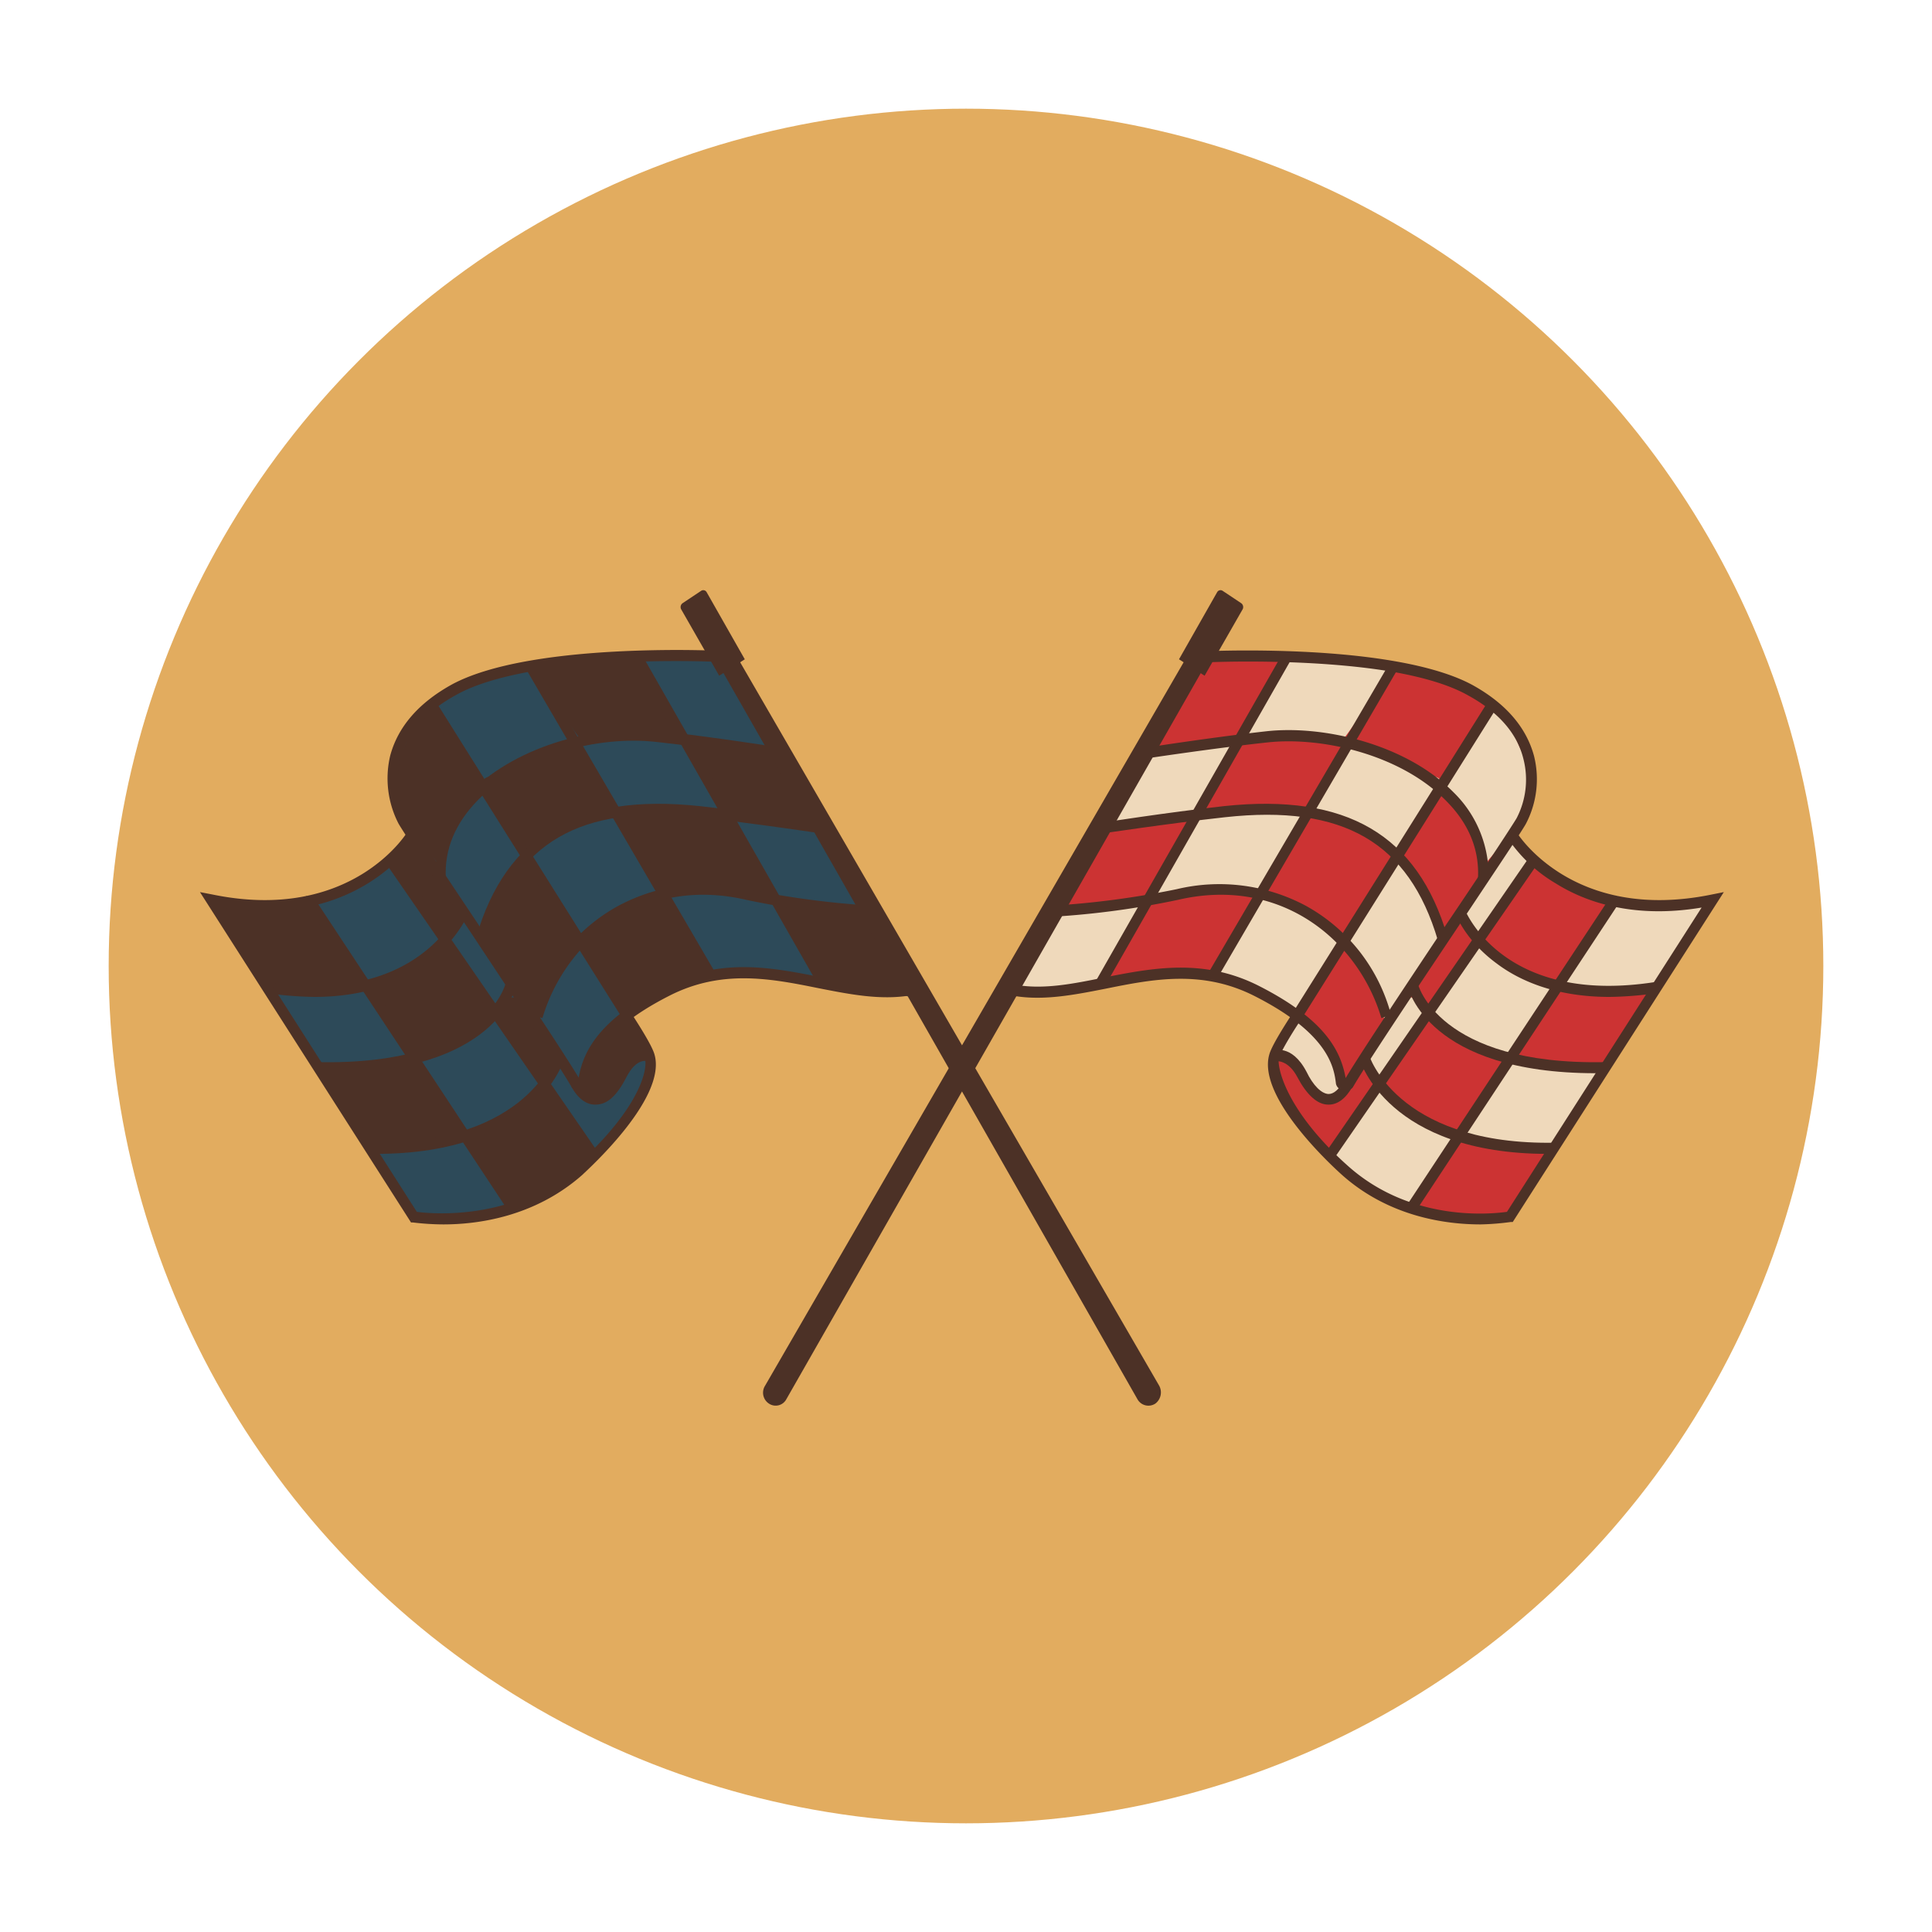 <?xml version="1.0" encoding="UTF-8"?> <svg xmlns="http://www.w3.org/2000/svg" viewBox="0 0 400 400"> <defs> <style>.a{fill:#e2ac5f;}.b{fill:#c33;}.c{fill:#efd9bb;}.d{fill:#4c3126;}.e{fill:#2d4a59;}</style> </defs> <title>Монтажная область 202 копия 36</title> <circle class="a" cx="200" cy="200" r="177.5"></circle> <path class="b" d="M207.5,207.1l42.4-71.9s40.8.5,49.9,5.6,17.2,10.7,17,17.5-5.4,13.3-2.5,16.3l16,11.7,23.7.9-41.4,64.7s-16.6,3.1-25.7-3.6-21.1-18.3-22.8-25.2,4.5-12.8,4.5-12.8-12.5-10.4-24.3-8.9-17.6,3.4-24.6,3.6A42.7,42.7,0,0,0,207.5,207.1Z"></path> <path class="c" d="M333.8,187l-11.7,16.6c6.4,2.6,13.4,1.9,20.2,1.2a4.2,4.2,0,0,0,1.5-.4,2.8,2.8,0,0,0,1-1.4c3.3-5.5,6.5-11.1,9.7-16.7a37.5,37.5,0,0,1-21,.2l1.5-1.1"></path> <path class="c" d="M301.6,235.6c5.6,2,11.7,2.1,17.6,2.2a5.6,5.6,0,0,0,2.2-.3,6.1,6.1,0,0,0,1.8-2.1l8.7-14.6c-.5.9-6.5.3-7.5.2a49.4,49.4,0,0,1-7.7-1.2c-1.9-.4-3.3-1.2-4.7.4a59.9,59.9,0,0,0-4.6,6.6C305.4,229.7,303.4,232.6,301.6,235.6Z"></path> <path class="c" d="M296.6,207.9l-1.2,2.1,10.4-14.6c.1-.1.2-.2.1-.3s-.3,0-.1.1c5.6,2.4,10.6,7.3,16.4,9a80.7,80.7,0,0,1-9.9,14.5,1.6,1.6,0,0,1-.8.6,1.7,1.7,0,0,1-1-.1,49.2,49.2,0,0,1-13.7-8.3,3.2,3.2,0,0,1-1.1-1.2C295.4,209.2,296.2,208.3,296.6,207.9Z"></path> <path class="c" d="M306.6,193c-.3.5-.7,1-1.2.9a1.1,1.1,0,0,1-.9-.6,7.4,7.4,0,0,1-1.6-2.7,2.9,2.9,0,0,1-.3-1.8,3.7,3.7,0,0,1,.7-1.4c3.2-4.8,6.4-9.5,9.7-14.1l.2-.2c.3-.2.6.1.7.3s3.1,3.5,3.1,4.8-2.3,3.6-3.1,4.6Z"></path> <path class="c" d="M286.2,224.3l-3-2.9c-.3-.3-.7-.6-.8-1a2.7,2.7,0,0,1,.2-1.3,23.3,23.3,0,0,1,4-6.6c1.2-1.6,3-5.3,4.8-5.9s3.8,1.5,4,3-3.1,5.9-4.1,7.5A58.8,58.8,0,0,1,286.2,224.3Z"></path> <path class="c" d="M277.2,236.1c-.8,1.1-1.7,2.6-1.1,3.9a4.3,4.3,0,0,0,1.1,1.2,61.9,61.9,0,0,0,12.8,8.2,1.5,1.5,0,0,0,.7.3,1.9,1.9,0,0,0,.8-.3,18.3,18.3,0,0,0,5.1-5.6,40,40,0,0,0,4.7-8,.9.9,0,0,0,.1-.7c-.1-.2-.2-.3-.4-.3-4.8-2.8-9.4-6-14.1-9-2.2-1.4-3.1,1.4-4.4,3.1Z"></path> <path class="c" d="M270.6,223.5a16.7,16.7,0,0,0,1.8,2.8,4,4,0,0,0,5.6-.1,1.8,1.8,0,0,0,.5-.8,3,3,0,0,0-.2-1,32.4,32.4,0,0,0-7.9-12.9,2.2,2.2,0,0,0-1.5-.8,2.5,2.5,0,0,0-1.4,1.1c-1.1,1.5-3.1,4.3-1.8,6.2a22,22,0,0,0,2.3,2A15.2,15.2,0,0,1,270.6,223.5Z"></path> <path class="c" d="M289.1,177.9c-3.5,5-6.9,10.1-10.1,15.4a3.2,3.2,0,0,0-.3.9,2.3,2.3,0,0,0,.7,1.4,23.5,23.5,0,0,1,5.8,9.7c.5,2.1.7,4.4,1.7,6.2l9.5-13.7a14.8,14.8,0,0,0,1.6-2.7c1-3-.4-6.3-1.8-9.1s-2.8-5.7-5.2-7.4a7.4,7.4,0,0,1-1.7-1.2,2.2,2.2,0,0,1-.7-2"></path> <path class="c" d="M306.2,150.2l-7.5,12.4c5.5,3.6,8.6,11,7.5,17.9,2.2-2.9,4.8-5.5,6.9-8.4s3.6-6.6,3.5-10.3-1.3-5.5-2.4-8.1a21.4,21.4,0,0,0-2.4-4.5c-.6-.8-2.5-3-3.6-2.6S306.7,149.4,306.2,150.2Z"></path> <path class="c" d="M271,168.4a35.4,35.4,0,0,1,15.8,7.4,3.3,3.3,0,0,0,1.8.8c.7-.1,1.2-.7,1.7-1.4a129.7,129.7,0,0,0,7.2-11.9,2.9,2.9,0,0,0,.5-2c-.2-.5-2.2-.7-2.6-1-4.2-2.9-7.4-5.1-12.3-6s-5.3,2.1-7.5,5.5A88.4,88.4,0,0,0,271,168.4Z"></path> <path class="c" d="M258.7,148.7a14.6,14.6,0,0,0-2,4.4,34,34,0,0,1,21.4,0,183.8,183.8,0,0,0,10.4-15.6c-.1.2-5.7-1.1-6.4-1.2a53.2,53.2,0,0,0-6.9-.4,50.4,50.4,0,0,0-6.7.5,5.1,5.1,0,0,0-2.8.7,20.3,20.3,0,0,0-2.1,3.5Z"></path> <path class="c" d="M238.1,155c-2.5,3.7-4.9,7.4-7.3,11.1a11.4,11.4,0,0,0-2.2,4.9,73.7,73.7,0,0,0,18.6-2.5,88,88,0,0,0,9.7-16.2l-12,2.6a50.9,50.9,0,0,0-5.6,1.4"></path> <path class="c" d="M209.1,205.2a60.2,60.2,0,0,0,16.9-1.6,4.9,4.9,0,0,0,1.9-.7,4.6,4.6,0,0,0,1.1-1.6c2.8-4.7,5.6-9.5,8.3-14.4-.3.6-6.6.4-7.5.5l-7.7.8c-2,.3-2.9.3-4.1,2.1l-4.7,6.7A29,29,0,0,0,209.1,205.2Z"></path> <path class="c" d="M239.7,183.2c-.3.7-.7,1.6-.3,2.3a2,2,0,0,0,2.1.7c6-.4,12-3.2,17.8-1.4a1.4,1.4,0,0,0,1.1.1c.4-.1.6-.5.8-.8,3.6-5.4,6.9-10.8,10.1-16.4a3.6,3.6,0,0,0-2.7-.5l-15.4,1.5c-1.6.2-3.7.2-5.2,1s-1.5,1.8-2.2,2.9C243.7,176.1,241.6,179.6,239.7,183.2Z"></path> <path class="c" d="M252.2,201.2l-.6.9,8.6-14.9a3.3,3.3,0,0,1,3.3-1.9,7.9,7.9,0,0,1,3.7,2l9.8,7.5a1,1,0,0,1,.5.4,1.5,1.5,0,0,1-.2,1.3,47.3,47.3,0,0,1-9.1,13.8C263.8,206.5,257.7,202.6,252.2,201.2Z"></path> <path class="d" d="M278.6,225.7H278a1.7,1.7,0,0,1-1.4-1.3c-.4-3.3-1.4-10.3-16.7-18.1-10.9-5.6-21.1-3.6-31-1.6-6.6,1.3-12.8,2.5-18.9,1.5l.3-2.3c5.8,1,11.8-.2,18.2-1.5,10.2-2,20.8-4.1,32.3,1.8,13.7,7,16.8,13.5,17.8,19,3-5,12.5-19.3,20.9-31.9,6.9-10.2,13.3-19.9,14.5-21.9a17.3,17.3,0,0,0,1.4-12.3c-1.3-5.3-5.2-9.7-11.4-13.1-3.7-2.1-8.9-3.7-15.6-4.9-17-2.9-37.6-2-37.8-2v-2.3c.2,0,21.1-.9,38.2,2.1,6.9,1.2,12.4,2.9,16.2,5,6.8,3.8,11,8.7,12.6,14.6a19.9,19.9,0,0,1-1.7,14.1c-1.2,2.1-7.4,11.3-14.5,22-8.9,13.3-18.9,28.3-21.3,32.5A1.5,1.5,0,0,1,278.6,225.7Z"></path> <path class="d" d="M275.1,228.7H275c-2.3,0-4.5-2.1-6.4-5.7s-4.3-3.3-4.4-3.3l-.8-2.1c.2-.1,4-1.6,7.1,4.3,1.4,2.9,3.1,4.5,4.5,4.6h.1c1,0,2.1-.9,3.1-2.7L280,225C278.6,227.5,276.9,228.7,275.1,228.7Z"></path> <path class="d" d="M333.2,206.4c-11.3,0-18.8-3.5-23.3-6.9-6.3-4.6-8.4-9.9-8.5-10.2l2-.9-1,.5.9-.5c.4.8,8.4,19.8,39.5,14.9l.3,2.3A73,73,0,0,1,333.2,206.4Z"></path> <path class="d" d="M330.4,222.2c-34.7,0-38.8-17.4-39-18.1l2.1-.6c0,.2,4.2,17.1,38.8,16.4v2.3Z"></path> <path class="d" d="M320.5,238.9c-33.1,0-38.9-19.1-39.1-19.9l2-.7c0,.2,5.7,18.3,37.1,18.3h1.2v2.3Z"></path> <polygon class="d" points="293.1 250.8 291.3 249.5 333.6 185.4 335.3 186.8 293.1 250.8"></polygon> <polygon class="d" points="276.1 240 274.4 238.7 316.8 177.2 318.5 178.6 276.1 240"></polygon> <path class="d" d="M306.5,253.5c-7,0-18.8-1.5-28.6-10.2-1.9-1.7-17.7-16.1-15.1-25,.6-2.2,4.5-8,4.9-8.7l40.4-64.4,1.8,1.3-40.4,64.4c-1.2,1.7-4.2,6.5-4.7,8.1s1.2,10.8,14.4,22.5,29.9,9.8,32.8,9.4l40.3-63c-14.4,2.4-24.3-1.3-30.2-5a30.7,30.7,0,0,1-9.9-9.3l1.8-1.3c.1.2,11.6,18.8,40.4,12.9l2.5-.5L313.2,253h-.4A53.9,53.9,0,0,1,306.5,253.5Z"></path> <polygon class="d" points="252 202.6 250.2 201.4 287.7 137.3 289.4 138.5 252 202.6"></polygon> <polygon class="d" points="228.8 204.1 227 202.9 265.6 135.2 267.4 136.4 228.8 204.1"></polygon> <path class="d" d="M286,210.8c-4.7-15.9-20.6-29.5-42.1-24.5a176.2,176.2,0,0,1-25.9,3.5v-2.3a181.3,181.3,0,0,0,25.6-3.4,38,38,0,0,1,26.7,3.4A36.4,36.4,0,0,1,288,210.1Z"></path> <path class="d" d="M297.7,194.7c-6-20.3-19.6-28.2-44.1-25.5-11.8,1.3-25.6,3.4-25.7,3.4l-.3-2.2c.1,0,14-2.2,25.8-3.5,25.4-2.7,40.1,5.9,46.3,27.1Z"></path> <path class="d" d="M308.2,181.8H306c.3-5.9-1.9-11.3-6.6-16-9.4-9.6-25.7-13.3-36.9-12.1s-25.6,3.4-25.7,3.4l-.3-2.2c.1,0,14-2.2,25.7-3.5S291,154,300.9,164A24.1,24.1,0,0,1,308.2,181.8Z"></path> <path class="d" d="M245.3,136.7,158.4,286.9a2.7,2.7,0,0,0,.8,3.7h0a2.5,2.5,0,0,0,3.6-.9l85.9-150.5"></path> <path class="d" d="M257,124.9l-3.9-2.6a.8.8,0,0,0-1.1.3l-7.9,13.9,5.3,3.4,7.9-13.8A1,1,0,0,0,257,124.9Z"></path> <path class="e" d="M190.8,207.1l-42.4-71.9s-40.8.5-49.9,5.6-17.1,10.7-17,17.5,5.4,13.3,2.5,16.3L68.1,186.3l-23.8.9,41.4,64.7s16.6,3.1,25.7-3.6,21.1-18.3,22.8-25.2-4.5-12.8-4.5-12.8,12.5-10.4,24.3-8.9,17.6,3.4,24.6,3.6A42.7,42.7,0,0,1,190.8,207.1Z"></path> <path class="d" d="M64.5,187l11.7,16.6c-6.4,2.6-13.4,1.9-20.2,1.2a4.2,4.2,0,0,1-1.5-.4,5,5,0,0,1-1-1.4c-3.3-5.5-6.5-11.1-9.7-16.7a37.5,37.5,0,0,0,21,.2l-1.5-1.1"></path> <path class="d" d="M96.8,235.6c-5.7,2-11.7,2.1-17.7,2.2a5.6,5.6,0,0,1-2.2-.3,6.1,6.1,0,0,1-1.8-2.1l-8.7-14.6c.5.9,6.5.3,7.5.2a49.4,49.4,0,0,0,7.7-1.2c1.9-.4,3.3-1.2,4.7.4a60.8,60.8,0,0,1,4.7,6.6C92.9,229.7,94.9,232.6,96.8,235.6Z"></path> <path class="d" d="M101.7,207.9l1.2,2.1L92.5,195.4c-.1-.1-.2-.2-.1-.3s.3,0,.2.1c-5.7,2.4-10.7,7.3-16.5,9A80.7,80.7,0,0,0,86,218.7a1.6,1.6,0,0,0,.8.6,2.2,2.2,0,0,0,1.1-.1,50.2,50.2,0,0,0,13.6-8.3,2.5,2.5,0,0,0,1.1-1.2C102.9,209.2,102.1,208.3,101.7,207.9Z"></path> <path class="d" d="M91.7,193c.4.5.7,1,1.2.9a1.1,1.1,0,0,0,.9-.6,7.4,7.4,0,0,0,1.6-2.7,2.9,2.9,0,0,0,.3-1.8,3.7,3.7,0,0,0-.7-1.4c-3.2-4.8-6.4-9.5-9.7-14.1l-.2-.2c-.3-.2-.5.1-.7.3s-3.1,3.5-3.1,4.8,2.4,3.6,3.1,4.6Z"></path> <path class="d" d="M112.1,224.3l3-2.9c.3-.3.7-.6.8-1a1.9,1.9,0,0,0-.2-1.3,23.3,23.3,0,0,0-4-6.6c-1.1-1.6-2.9-5.3-4.8-5.9s-3.7,1.5-4,3,3.1,5.9,4.1,7.5S110.3,222,112.1,224.3Z"></path> <path class="d" d="M121.1,236.1c.8,1.1,1.7,2.6,1.1,3.9a4.3,4.3,0,0,1-1.1,1.2,61.9,61.9,0,0,1-12.8,8.2,1.5,1.5,0,0,1-.7.3,1.9,1.9,0,0,1-.8-.3,18.3,18.3,0,0,1-5.1-5.6,40,40,0,0,1-4.7-8,.9.9,0,0,1-.1-.7c.1-.2.2-.3.4-.3,4.8-2.8,9.4-6,14.1-9,2.2-1.4,3.1,1.4,4.4,3.1Z"></path> <path class="d" d="M127.7,223.5a16.7,16.7,0,0,1-1.8,2.8,4,4,0,0,1-5.6-.1,3.5,3.5,0,0,1-.5-.8,3,3,0,0,1,.2-1,33.6,33.6,0,0,1,7.9-12.9,2.2,2.2,0,0,1,1.5-.8,2.5,2.5,0,0,1,1.4,1.1c1.1,1.5,3.1,4.3,1.8,6.2a22,22,0,0,1-2.3,2A15.2,15.2,0,0,0,127.7,223.5Z"></path> <path class="d" d="M109.2,177.9c3.6,5,6.9,10.1,10.1,15.4a3.2,3.2,0,0,1,.3.9,2.3,2.3,0,0,1-.7,1.4,23.3,23.3,0,0,0-5.7,9.7c-.6,2.1-.8,4.4-1.8,6.2l-9.5-13.7a14.8,14.8,0,0,1-1.6-2.7c-1-3,.4-6.3,1.8-9.1s2.8-5.7,5.3-7.4a17.7,17.7,0,0,0,1.7-1.2,2.4,2.4,0,0,0,.6-2"></path> <path class="d" d="M92.1,150.2l7.5,12.4c-5.5,3.6-8.6,11-7.5,17.9-2.2-2.9-4.8-5.5-6.8-8.4s-3.7-6.6-3.6-10.3,1.3-5.5,2.4-8.1a21.4,21.4,0,0,1,2.4-4.5c.6-.8,2.6-3,3.6-2.6S91.6,149.4,92.1,150.2Z"></path> <path class="d" d="M127.3,168.4a35.4,35.4,0,0,0-15.8,7.4,3,3,0,0,1-1.7.8,2.8,2.8,0,0,1-1.8-1.4,129.7,129.7,0,0,1-7.2-11.9,2.9,2.9,0,0,1-.5-2c.2-.5,2.2-.7,2.6-1,4.2-2.9,7.4-5.1,12.3-6s5.4,2.1,7.5,5.5A88.4,88.4,0,0,1,127.3,168.4Z"></path> <path class="d" d="M139.6,148.7a14.6,14.6,0,0,1,2,4.4,34,34,0,0,0-21.4,0,183.8,183.8,0,0,1-10.4-15.6c.1.2,5.7-1.1,6.4-1.2a53.2,53.2,0,0,1,6.9-.4,50.4,50.4,0,0,1,6.7.5,5.1,5.1,0,0,1,2.8.7,20.3,20.3,0,0,1,2.1,3.5Z"></path> <path class="d" d="M160.2,155c2.5,3.7,4.9,7.4,7.3,11.1a11.4,11.4,0,0,1,2.2,4.9,73.7,73.7,0,0,1-18.6-2.5,88,88,0,0,1-9.7-16.2l12,2.6a50.9,50.9,0,0,1,5.6,1.4"></path> <path class="d" d="M189.2,205.2a60.6,60.6,0,0,1-16.9-1.6,4.9,4.9,0,0,1-1.9-.7,4.6,4.6,0,0,1-1.1-1.6c-2.8-4.7-5.6-9.5-8.3-14.4.3.6,6.6.4,7.5.5l7.7.8c2,.3,2.9.3,4.1,2.1l4.8,6.7A31.5,31.5,0,0,1,189.2,205.2Z"></path> <path class="d" d="M158.6,183.2c.3.7.7,1.6.3,2.3s-1.3.8-2.1.7c-6-.4-12-3.2-17.8-1.4a1.4,1.4,0,0,1-1.1.1,2,2,0,0,1-.8-.8c-3.5-5.4-6.9-10.8-10.1-16.4a3.6,3.6,0,0,1,2.7-.5l15.4,1.5c1.6.2,3.7.2,5.3,1s1.5,1.8,2.1,2.9C154.6,176.1,156.7,179.6,158.6,183.2Z"></path> <path class="d" d="M146.1,201.2l.6.9-8.6-14.9c-.8-1.3-1.9-2.1-3.2-1.9a8.2,8.2,0,0,0-3.8,2l-9.8,7.5c-.2.1-.4.2-.4.4a1.5,1.5,0,0,0,.1,1.3,47.3,47.3,0,0,0,9.1,13.8C134.5,206.5,140.7,202.6,146.1,201.2Z"></path> <path class="d" d="M119.7,225.7a1.5,1.5,0,0,1-1.4-.7c-2.4-4.2-12.4-19.2-21.2-32.5-7.2-10.7-13.4-19.9-14.6-22a20.4,20.4,0,0,1-1.7-14.1c1.6-5.9,5.8-10.8,12.6-14.6,3.8-2.1,9.3-3.8,16.2-5,17.1-3,38-2.1,38.2-2.1V137c-.2,0-20.8-.9-37.8,2-6.6,1.2-11.9,2.8-15.6,4.9-6.2,3.4-10.1,7.8-11.4,13.1a17.3,17.3,0,0,0,1.4,12.3c1.2,2,7.7,11.7,14.5,21.9,8.4,12.6,17.9,26.9,20.9,31.9,1-5.5,4.2-12,17.8-19,11.6-5.9,22.1-3.8,32.3-1.8,6.4,1.3,12.4,2.5,18.2,1.5l.3,2.3c-6.1,1-12.3-.2-18.9-1.5-9.9-2-20.1-4-31,1.6-15.3,7.8-16.3,14.8-16.7,18.1a1.7,1.7,0,0,1-1.4,1.3Z"></path> <path class="d" d="M123.2,228.7c-1.8,0-3.5-1.2-4.9-3.7l1.8-1.2c1,1.8,2.1,2.7,3.2,2.7s3.1-1.7,4.6-4.6c3-6,6.8-4.4,7-4.3l-.8,2.1c-.1,0-2.3-.8-4.4,3.3s-4.1,5.7-6.4,5.7Z"></path> <path class="d" d="M65.1,206.4a73,73,0,0,1-9.9-.8l.3-2.3c31.2,5,39.4-14.7,39.5-14.9l1.9.9C96.8,189.5,89.8,206.4,65.1,206.4Z"></path> <path class="d" d="M67.9,222.2h-2v-2.3c34.7.7,38.8-16.2,38.8-16.4l2.1.6C106.7,204.8,102.6,222.2,67.9,222.2Z"></path> <path class="d" d="M77.8,238.9H76.6v-2.3h1.2c31.6,0,37.1-18.1,37.1-18.3l2,.7C116.7,219.8,110.9,238.9,77.8,238.9Z"></path> <polygon class="d" points="105.3 250.8 63 186.8 64.7 185.4 107 249.5 105.3 250.8"></polygon> <polygon class="d" points="122.2 240 79.8 178.6 81.5 177.2 123.9 238.7 122.2 240"></polygon> <path class="d" d="M91.8,253.5a53.9,53.9,0,0,1-6.3-.4h-.4L41.4,184.7l2.6.5c28.7,5.9,40.2-12.7,40.3-12.9l1.8,1.3c-.1.2-11.6,18.9-40,14.3l40.2,63c2.9.4,20,2,32.8-9.4s15.2-19.8,14.4-22.5-3.5-6.4-4.6-8.1L88.4,146.5l1.8-1.3,40.4,64.4c.4.7,4.3,6.5,4.9,8.7,2.6,8.9-13.2,23.3-15,25C110.6,252,98.8,253.5,91.8,253.5Z"></path> <polygon class="d" points="146.3 202.6 108.9 138.5 110.7 137.3 148.1 201.4 146.3 202.6"></polygon> <polygon class="d" points="169.5 204.1 130.9 136.4 132.7 135.2 171.3 202.9 169.5 204.1"></polygon> <path class="d" d="M112.3,210.8l-2-.7a36.4,36.4,0,0,1,17.8-22.6,38,38,0,0,1,26.7-3.4,181.3,181.3,0,0,0,25.6,3.4v2.3a176.2,176.2,0,0,1-25.9-3.5C132.9,181.3,117,194.9,112.3,210.8Z"></path> <path class="d" d="M100.6,194.7l-2-.7c6.2-21.2,21-29.8,46.3-27.1,11.8,1.3,25.7,3.5,25.8,3.5l-.3,2.2c-.1,0-13.9-2.1-25.7-3.4C120.2,166.5,106.6,174.4,100.6,194.7Z"></path> <path class="d" d="M90.2,181.8c-.3-6.5,2.2-12.7,7.2-17.8,10-10,27-14,38.7-12.7s25.6,3.5,25.7,3.5l-.3,2.2c-.1,0-13.9-2.1-25.7-3.4s-27.5,2.5-36.9,12.1c-4.6,4.7-6.9,10.1-6.6,16Z"></path> <path class="d" d="M153,136.7l87,150.2a2.9,2.9,0,0,1-.8,3.7h0a2.6,2.6,0,0,1-3.7-.9L149.7,139.2"></path> <path class="d" d="M141.3,124.9l3.9-2.6a.8.8,0,0,1,1.1.3l7.9,13.9-5.3,3.4L141,126.1A1,1,0,0,1,141.3,124.9Z"></path> </svg> 